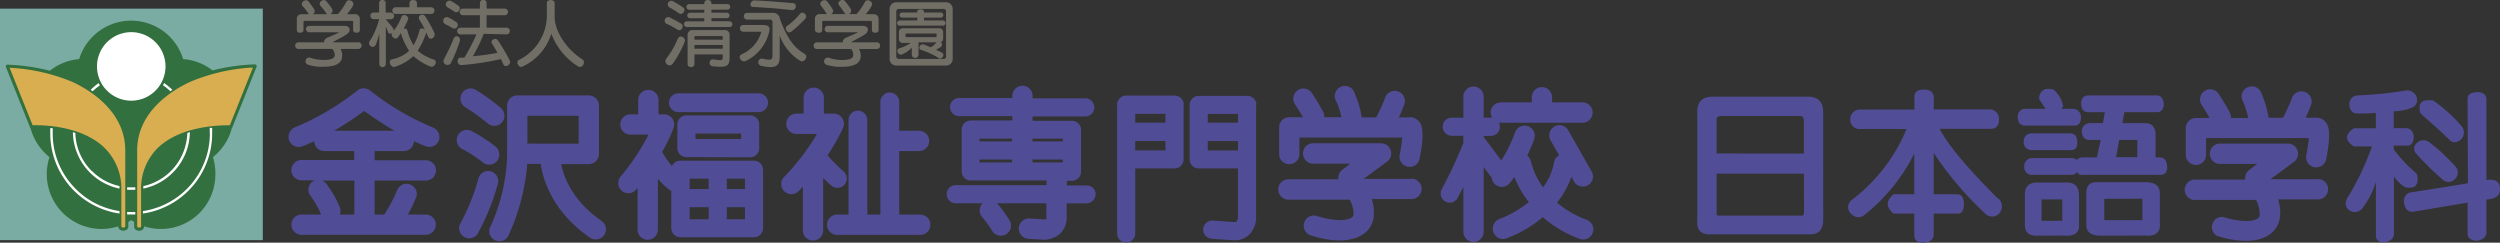 <svg xmlns="http://www.w3.org/2000/svg" viewBox="0 0 413.72 40.16"><rect x="0" y="0" width="413.72" height="40.16" fill="#333333" stroke="none"/><defs><style>.cls-1{fill:#7aaca4;}.cls-1,.cls-2,.cls-3,.cls-4,.cls-5{fill-rule:evenodd;}.cls-2{fill:#32703f;}.cls-3{fill:#d9ae51;}.cls-4{fill:#fff;}.cls-5{fill:#514c96;}.cls-6{fill:#716f65;}.cls-7{fill:#514d97;}</style></defs><g id="Layer_2" data-name="Layer 2"><g id="レイヤー_1" data-name="レイヤー 1"><path id="Fill-1" class="cls-1" d="M43.29,1.43H0V39.74H43.49V1.43Z"/><path id="Fill-2" class="cls-2" d="M42.42,10.78a.35.35,0,0,0-.26-.13,33.79,33.79,0,0,0-7,1,8.85,8.85,0,0,0-4.85-1.87,9,9,0,0,0-17.21,0A9,9,0,0,0,8.25,11.7a33.75,33.75,0,0,0-7-1,.33.33,0,0,0-.26.13.33.33,0,0,0,0,.29l4,10a.23.23,0,0,0,.07.11A9.13,9.13,0,0,0,8.19,26a9.07,9.07,0,0,0,8.6,11.89,8.8,8.8,0,0,0,2.78-.44.74.74,0,0,0,.21.51,1,1,0,0,0,1.25,0,.77.77,0,0,0,.21-.56v-.68l.47-.29.48.29v.68a.73.73,0,0,0,.21.56.81.81,0,0,0,.62.22.85.85,0,0,0,.63-.22.69.69,0,0,0,.2-.51,8.91,8.91,0,0,0,2.79.44,9,9,0,0,0,9-9.07A8.81,8.81,0,0,0,35.23,26a9,9,0,0,0,3.14-4.81.24.24,0,0,0,.08-.11l4-10a.37.37,0,0,0,0-.29Z"/><path class="cls-3" d="M41.8,11.32l-3.74,9.35a.1.1,0,0,1-.1.06c-1.27,0-7.85,0-11.75,3.66a9.41,9.41,0,0,0-2.86,7.14v5.84a.31.31,0,0,1-.06.21.44.44,0,0,1-.27.07.42.42,0,0,1-.27-.07.34.34,0,0,1-.05-.21V24.89c0-6.63,6.17-10.16,8.83-11.37A31.06,31.06,0,0,1,41.7,11.18a.1.1,0,0,1,.09,0,.12.12,0,0,1,0,.1M20.73,24.89V37.37a.3.3,0,0,1-.06.21.38.38,0,0,1-.26.07.44.44,0,0,1-.27-.07.31.31,0,0,1-.06-.21V31.53a9.45,9.45,0,0,0-2.86-7.14c-3.91-3.7-10.48-3.7-11.76-3.66a.09.09,0,0,1-.09-.07L1.63,11.32a.09.09,0,0,1,0-.1.1.1,0,0,1,.09,0A31.06,31.06,0,0,1,11.9,13.52c2.66,1.21,8.83,4.74,8.83,11.37"/><path class="cls-4" d="M16.05,11a5.67,5.67,0,1,1,1.66,4,5.67,5.67,0,0,1-1.66-4M21.72,31c-.23,0-.46,0-.68,0v.41c.22,0,.45,0,.68,0s.45,0,.67,0V31c-.22,0-.44,0-.67,0m2-.21c0,.13,0,.28,0,.42a9.67,9.67,0,0,0,7.7-9.34L31,22a9.29,9.29,0,0,1-7.28,8.8M16.52,14.1c-.07-.11-.13-.23-.2-.35A10.61,10.61,0,0,0,15,14.87c.12.08.22.16.34.23a9.77,9.77,0,0,1,1.23-1m11.62,1,.34-.23a11.26,11.26,0,0,0-1.37-1.13,2.08,2.08,0,0,1-.2.36,9,9,0,0,1,1.23,1m-13,13.21A9.19,9.19,0,0,1,12.47,22l-.41-.13a9.69,9.69,0,0,0,7.71,9.34c0-.14,0-.29,0-.42a9.17,9.17,0,0,1-4.57-2.51m19.53-6.26A13,13,0,0,1,23.65,34.93v.41A13.4,13.4,0,0,0,35.11,22.05c0-.29,0-.59,0-.89l-.4,0c0,.29,0,.58,0,.85M12.53,31.26a12.93,12.93,0,0,1-3.81-9.21c0-.27,0-.56,0-.85l-.4,0c0,.3,0,.6,0,.89A13.4,13.4,0,0,0,19.78,35.34v-.41a12.85,12.85,0,0,1-7.25-3.67m9.19,3.82c-.23,0-.46,0-.68,0v.41c.22,0,.45,0,.68,0s.45,0,.67,0v-.4l-.67,0"/><path class="cls-5" d="M76.45,15.43a1.68,1.68,0,0,1,2.31-.55,34.77,34.77,0,0,1,4.06,2.93,1.68,1.68,0,1,1-2.2,2.53A33.14,33.14,0,0,0,77,17.75,1.69,1.69,0,0,1,76.45,15.43Zm.13,9.27a22.2,22.2,0,0,1,3.32,2.17,1.68,1.68,0,0,0,2.37-.24A1.7,1.7,0,0,0,82,24.26a24.15,24.15,0,0,0-3.94-2.56,1.68,1.68,0,1,0-1.51,3Zm4.59,3.64a1.68,1.68,0,0,0-2,1.23h0a34.3,34.3,0,0,1-3.07,7.56A1.68,1.68,0,0,0,79,38.77a37.58,37.58,0,0,0,3.4-8.4A1.68,1.68,0,0,0,81.17,28.34Zm18.38,8.22a1.68,1.68,0,0,1-1.91,2.77c-6.26-4.32-7.79-9.66-8.16-12.2H87.25a34.87,34.87,0,0,1-3,11.61,1.68,1.68,0,1,1-3-1.43h0A30.72,30.72,0,0,0,83.92,26V17.48a1.69,1.69,0,0,1,1.68-1.69H97.44a1.69,1.69,0,0,1,1.68,1.69v8a1.68,1.68,0,0,1-1.68,1.68H92.88C93.27,29.21,94.67,33.19,99.55,36.56ZM95.76,23.77V19.16H87.28v4.61Zm29.78-8.33H112.27a1.56,1.56,0,0,0,0,3.12h13.27a1.56,1.56,0,0,0,0-3.12ZM113.59,26a1.5,1.5,0,0,1-1.5-1.5V20.61a1.5,1.5,0,0,1,1.5-1.51h10.55a1.5,1.5,0,0,1,1.5,1.51v3.92a1.5,1.5,0,0,1-1.5,1.5Zm1.5-3h7.56V22.1h-7.56Zm11.19,5.07v9.69a1.5,1.5,0,0,1-1.5,1.5H112.59a1.5,1.5,0,0,1-1.5-1.5V31.58l-.07,0a11.65,11.65,0,0,1-2.15-2V38a1.68,1.68,0,0,1-3.36,0V31.1l-.19.23a1.68,1.68,0,1,1-2.58-2.15,37.85,37.85,0,0,0,4.59-6.9h-3a1.68,1.68,0,1,1,0-3.36h1.28V16.55a1.68,1.68,0,1,1,3.36,0v2.37h.92a1.68,1.68,0,0,1,1.59,2.22,25.33,25.33,0,0,1-1.9,4,15.21,15.21,0,0,0,1.62,2.35,1.5,1.5,0,0,1,1.37-.9h12.19A1.51,1.51,0,0,1,126.28,28.1Zm-9,6.22h-3.15v2h3.15Zm0-4.72h-3.15v1.72h3.15Zm6,4.72h-3v2h3Zm0-4.72h-3v1.72h3Zm16.47,1a1.57,1.57,0,0,0-.14-2.2,30.14,30.14,0,0,1-2.67-2.66,33.76,33.76,0,0,0,2.57-4.54,1.71,1.71,0,0,0-.12-1.6A1.69,1.69,0,0,0,138,18.8h-1.66V16.31a1.68,1.68,0,1,0-3.35,0V18.8h-1.19a1.68,1.68,0,0,0,0,3.36h3.4a37.2,37.2,0,0,1-5.4,7.08,1.68,1.68,0,1,0,2.39,2.36c.23-.24.46-.47.68-.71V38a1.68,1.68,0,1,0,3.35,0V29.46c.41.39.85.81,1.35,1.25A1.56,1.56,0,0,0,139.75,30.56Zm12.54,4.95h-3.48V25h3.28a1.68,1.68,0,1,0,0-3.36h-3.28V16.88a1.56,1.56,0,1,0-3.12,0V35.51h-2.16V20a1.56,1.56,0,1,0-3.11,0V35.51h-1.88a1.68,1.68,0,1,0,0,3.36h13.75a1.68,1.68,0,1,0,0-3.36Zm29-3.37a1.49,1.49,0,0,1-1.49,1.5h-3.28v2.22a3.68,3.68,0,0,1-1.1,2.81,4.21,4.21,0,0,1-3.34.95l-1.88-.11a1.68,1.68,0,0,1-1.59-1.77,1.66,1.66,0,0,1,1.75-1.59l2,.11a1.86,1.86,0,0,0,.8,0,1.07,1.07,0,0,0,0-.35V33.64H165l.07.08A20.59,20.59,0,0,1,167,36.36a1.68,1.68,0,1,1-2.87,1.73,20.09,20.09,0,0,0-1.59-2.17,1.68,1.68,0,0,1,.07-2.28h-4.44a1.5,1.5,0,0,1,0-3H173.2v-.77H160.64a1.5,1.5,0,0,1-1.49-1.5V21.44a1.5,1.5,0,0,1,1.49-1.5h6.89v-.72h-8.81a1.5,1.5,0,0,1,0-3h8.81V16a1.68,1.68,0,1,1,3.35,0v.27h8.72a1.5,1.5,0,0,1,0,3h-8.72v.72h6.52a1.5,1.5,0,0,1,1.5,1.5v6.93a1.5,1.5,0,0,1-1.5,1.5h-.84v.77h3.28A1.49,1.49,0,0,1,181.33,32.14Zm-13.8-5.75h-5.39v.48h5.39Zm0-3.45h-5.39v.45h5.39Zm8.38,3.45h-5v.48h5Zm0-3.45h-5v.45h5Zm20-5.62v9.05a1.5,1.5,0,0,1-1.5,1.5h-6.5V38.63a1.5,1.5,0,0,1-3,0V17.32a1.5,1.5,0,0,1,1.5-1.5h8A1.5,1.5,0,0,1,195.9,17.32Zm-3,6h-5v1.56h5Zm0-4.49h-5V20.3h5Zm15-1.5v18.5a4.06,4.06,0,0,1-1.14,3,3.45,3.45,0,0,1-2.63.91c-1.66-.09-3.53-.24-3.61-.25a1.5,1.5,0,0,1,.25-3s1.9.15,3.5.24a.67.67,0,0,0,.42-.09,1.22,1.22,0,0,0,.21-.82V27.87h-6.5a1.5,1.5,0,0,1-1.5-1.5v-9a1.5,1.5,0,0,1,1.5-1.5h8A1.5,1.5,0,0,1,207.93,17.32Zm-3,6h-5v1.56h5Zm0-4.49h-5V20.3h5Zm28.37.58h-1.75c.57-1.23.87-2.06.89-2.12a1.68,1.68,0,1,0-3.16-1.14h0a29.51,29.51,0,0,1-1.47,3.26h-2.4a16.61,16.61,0,0,0-1.17-4,1.68,1.68,0,1,0-3,1.42h0A13.57,13.57,0,0,1,222,19.4h-2.85a1.68,1.68,0,0,0-.16-.85,34.4,34.4,0,0,0-1.84-3.08,1.68,1.68,0,1,0-2.8,1.85c.26.38.86,1.33,1.28,2.08h-2.27a1.67,1.67,0,0,0-1.68,1.68v4.41a1.68,1.68,0,1,0,3.36,0V22.76h17a21.67,21.67,0,0,1-.39,2.76,1.68,1.68,0,1,0,3.29.66c.95-4.76.23-5.65-.11-6.07A1.94,1.94,0,0,0,233.3,19.4Zm.35,10.17h-7.92l3.92-2.89a1.68,1.68,0,0,0-1-3h-11.4a1.69,1.69,0,0,0,0,3.37h6.28l-1.31,1a1.66,1.66,0,0,0-.67,1.59H213.1a1.69,1.69,0,0,0,0,3.37h10.26A5.07,5.07,0,0,1,224,35.5a.64.64,0,0,1-.31.49c-1.3.88-4.4.22-5.7-.23a1.68,1.68,0,0,0-1.12,3.17c.57.2,5.63,1.91,8.69-.15a4,4,0,0,0,1.75-2.71,6.91,6.91,0,0,0-.32-3.13h6.71a1.69,1.69,0,0,0,0-3.37Zm26.94.52a1.68,1.68,0,0,0,2.91-1.67l-3.92-6.89a1.66,1.66,0,0,0-2.28-.63,1.7,1.7,0,0,0-.64,2.3l1.41,2.46a1.69,1.69,0,0,0-.85,1.26h0A9.71,9.71,0,0,1,255.36,31a11.81,11.81,0,0,1-2-4.25h0a1.65,1.65,0,0,0-.62-1,25.81,25.81,0,0,0,1.16-2.75,1.68,1.68,0,1,0-3.19-1.06,23.17,23.17,0,0,1-2.27,4.62l-2.89-3.87v-.2h1.16a1.5,1.5,0,0,0,1.5-1.5,1.55,1.55,0,0,0-.16-.68,1.27,1.27,0,0,0,.34,0H262a1.69,1.69,0,0,0,0-3.37h-5.15v-.84a1.68,1.68,0,1,0-3.36,0v.84h-5.12a1.69,1.69,0,0,0-1.68,1.69,1.63,1.63,0,0,0,.23.84.93.93,0,0,0-.23,0h-1.16V16a1.68,1.68,0,0,0-3.36,0v3.47h-1.92a1.5,1.5,0,0,0,0,3h1.92v1.17a75.54,75.54,0,0,1-3.55,7.63,1.5,1.5,0,1,0,2.63,1.44c0-.08.4-.75.92-1.77v7.42a1.68,1.68,0,0,0,3.36,0V27.64l1.16,1.55c.05.07.11.13.16.19a1.69,1.69,0,0,0,3,.92c.27-.34.52-.69.76-1A16.5,16.5,0,0,0,253,33.44a17.84,17.84,0,0,1-4.91,2.82,1.69,1.69,0,0,0-.94,2.18,1.67,1.67,0,0,0,2.17,1,21,21,0,0,0,6-3.49,19.81,19.81,0,0,0,6.08,3.58,1.68,1.68,0,1,0,1.19-3.15,16.44,16.44,0,0,1-4.92-2.85,14.87,14.87,0,0,0,2.39-4.29ZM72.64,23.21a1.67,1.67,0,0,1-2.14,1,19,19,0,0,1-2-.86A1.68,1.68,0,0,1,66.81,25H62v1.52h8.47a1.68,1.68,0,1,1,0,3.36H62v5.62H63.6a25.87,25.87,0,0,0,2.15-4.09,1.68,1.68,0,0,1,3.12,1.24,30.61,30.61,0,0,1-1.36,2.85h2.93a1.68,1.68,0,1,1,0,3.36H49.9a1.68,1.68,0,1,1,0-3.36h3.21s0,0,0-.07a13.61,13.61,0,0,0-1.72-3,1.69,1.69,0,0,1,.3-2.36,3.18,3.18,0,0,1,.4-.23H49.9a1.68,1.68,0,1,1,0-3.36h8.71V25H53.72A1.68,1.68,0,0,1,52,23.36a20,20,0,0,1-2,.86,1.68,1.68,0,0,1-2.15-1,1.7,1.7,0,0,1,1-2.16h0a43.54,43.54,0,0,0,10.34-6.12,1.7,1.7,0,0,1,2,0,43.25,43.25,0,0,0,10.35,6.12h0A1.7,1.7,0,0,1,72.64,23.21Zm-14,6.68H53.32a1.68,1.68,0,0,1,.7.54,17.09,17.09,0,0,1,2.21,3.85,1.68,1.68,0,0,1,0,1.23h2.41Zm6.64-8.25a58.46,58.46,0,0,1-5-3.27,56.92,56.92,0,0,1-5,3.27Z"/><path class="cls-6" d="M59.34,8.1h-3a2.13,2.13,0,0,1,.29,1.09c0,1.5-1.43,1.86-3.27,1.86a7.76,7.76,0,0,1-2.28-.31.61.61,0,1,1,.34-1.16,7.35,7.35,0,0,0,2.1.34c1,0,1.81-.13,1.88-.75A1.62,1.62,0,0,0,55,8.1H49.3A.56.56,0,0,1,49.3,7h4.4c-.2-.18.13-.63.46-.76.77-.33,1.52-.63,2-.9h-5a.53.53,0,1,1,0-1.06H57c1,0,1.14.88.38,1.39s-1.51.85-2.23,1.25c0,0,0,0,0,.08h4.27A.56.56,0,0,1,59.34,8.1ZM50.22,5V3.64c0-.13.06-.19.18-.19h7.86c.12,0,.18.06.18.19V5c0,.55,1.11.55,1.11,0V3.23a.79.79,0,0,0-.89-.88H57.41a7.3,7.3,0,0,0,1-1.4C58.8.3,57.66-.34,57.3.33a10,10,0,0,1-1.37,2H54.64a.59.59,0,0,0,.34-.8A8.94,8.94,0,0,0,54,.19c-.43-.51-1.41.17-1,.73A15.5,15.5,0,0,1,54,2.18a.94.94,0,0,0,.18.17h-2.4A.58.58,0,0,0,52,1.56,14.72,14.72,0,0,0,51.06.23c-.43-.5-1.46.13-1,.75A10.41,10.41,0,0,1,51,2.2a.58.58,0,0,0,.11.15H50a.78.78,0,0,0-.88.88V5C49.11,5.56,50.22,5.56,50.22,5ZM71.8,9.86a7.41,7.41,0,0,1-2.68-1.48,12,12,0,0,0,1.39-2.91.7.7,0,0,0,0-.14c.12.25.23.51.35.76.32.72,1.35.07,1-.72A26.44,26.44,0,0,0,70.4,2.74c-.44-.69-1.4-.12-1,.52s.63,1.09.92,1.64c-.29-.24-.79-.3-.89.08a9.3,9.3,0,0,1-1,2.52A9.37,9.37,0,0,1,67.4,5c-.09-.29-.37-.31-.63-.21a16.91,16.91,0,0,0,.75-1.54c.27-.63-.85-1.09-1.08-.46a8.62,8.62,0,0,1-1.32,2.35.52.52,0,0,0-.09-.5c-.23-.31-.71-.87-1.19-1.45h.83a.55.55,0,0,0,0-1.1h-.85V.51a.54.54,0,0,0-1.08,0V2.07h-.9a.55.55,0,0,0,0,1.1h.9a12.21,12.21,0,0,1-1.57,3.66c-.39.58.53,1.4,1,.6a10.54,10.54,0,0,0,.6-1.91v5.05a.54.54,0,0,0,1.08,0V4.41a8.71,8.71,0,0,1,.38.94c.11.29.44.24.63.12-.25.52.57,1.29,1,.7q.25-.34.48-.69a11.35,11.35,0,0,0,1.36,2.93,5.79,5.79,0,0,1-2.83,1.41c-.74.17-.21,1.45.45,1.23a7.53,7.53,0,0,0,3.09-1.77A9.34,9.34,0,0,0,71.21,11C71.86,11.3,72.53,10.14,71.8,9.86ZM65.41,2.31h6a.56.56,0,0,0,0-1.11H69V.51c0-.68-1.24-.68-1.24,0V1.2H65.41A.56.56,0,0,0,65.41,2.31ZM75.07,6.4a31.26,31.26,0,0,1-1.59,3.36.66.66,0,1,0,1.15.66,27,27,0,0,0,1.45-3.55C76.34,6.06,75.36,5.64,75.07,6.4ZM73.68,4c.39.19.75.38,1.22.65.68.38,1.18-.62.6-1a13.75,13.75,0,0,0-1.27-.75A.61.61,0,1,0,73.68,4ZM83.89,5.69a.56.56,0,0,0,0-1.11H80.52V2.52h3a.55.55,0,0,0,0-1.1h-3V.51a.55.55,0,0,0-1.1,0v.91H76.61a.55.55,0,0,0,0,1.1h2.81V4.58H76.14a.56.56,0,0,0,0,1.11h2.71a32.41,32.41,0,0,1-2,3.85l-.65,0c-.73.08-.56,1.27.14,1.23a43.08,43.08,0,0,0,6.55-1c.14.28.27.57.4.86.34.72,1.4,0,1.06-.63a30,30,0,0,0-2-3.38c-.3-.43-1.32,0-.93.59.26.39.58.92.91,1.53a41.07,41.07,0,0,1-4.08.57,27.09,27.09,0,0,0,1.8-3.71ZM74.08,1.23c.38.22.68.4,1.17.73s1.21-.53.63-1A13.19,13.19,0,0,0,74.77.23C74-.24,73.37.83,74.08,1.23ZM96.35,9.8c-2.45-1.52-4.56-4.51-4.56-7V.51c0-.67-1.29-.67-1.29,0v2.3A8.26,8.26,0,0,1,85.9,9.9c-.68.36,0,1.39.53,1.13a8.85,8.85,0,0,0,4.81-5.46A10.89,10.89,0,0,0,95.69,11C96.41,11.39,97,10.2,96.35,9.8Zm14.44-8.58a17.4,17.4,0,0,1,1.59,1c.55.4,1.25-.6.65-1a17.81,17.81,0,0,0-1.64-1A.58.58,0,1,0,110.79,1.22ZM110.47,4a16.6,16.6,0,0,1,1.67.92c.6.37,1.19-.65.58-1A12.76,12.76,0,0,0,111,3,.59.59,0,1,0,110.47,4Zm10.26-.49h-3V3h2.55a.45.45,0,0,0,0-.9h-2.55v-.5h2.71a.47.47,0,0,0,0-.93h-2.71V.51c0-.68-1.17-.68-1.17,0V.68H114a.47.47,0,0,0,0,.93h2.55v.5h-2.36a.45.45,0,0,0,0,.9h2.36v.52h-2.89a.47.47,0,0,0,0,.94h7.08A.47.47,0,0,0,120.73,3.53Zm-8.56,2.89a14.44,14.44,0,0,1-1.86,3.24c-.63.77.48,1.61,1,.92a16.27,16.27,0,0,0,2-3.65C113.56,6.2,112.48,5.65,112.17,6.42Zm8.57-.56V9.54c0,1.43-.51,1.68-2.82,1.42-.76-.09-.57-1.23.09-1.13,1.53.23,1.6.17,1.6-.43V9h-4.69v1.6c0,.67-1.13.67-1.13,0V5.86a.78.78,0,0,1,.88-.88h5.19A.78.78,0,0,1,120.74,5.86Zm-1.13,1.61h-4.69v.61h4.69Zm0-1.3a.16.16,0,0,0-.18-.18H115.1a.16.16,0,0,0-.18.18v.41h4.69Zm13.52,2.74c-1.88-1.07-3-2.89-4.06-5.76a1.11,1.11,0,0,0-1.1-1h-4.4a.56.56,0,0,0,0,1.11h3.88a.38.38,0,0,1,.39.38V9c0,.88-.11,1.07-1.68.7a.6.6,0,1,0-.13,1.2c2.49.57,3-.11,3-1.55V5.86a8.19,8.19,0,0,0,3.43,4.23C133.13,10.42,133.84,9.31,133.13,8.91Zm-8.51-7.74c2.49.13,4,.25,6.41.52.74.08.94-1.08.22-1.15-2.49-.21-4.07-.34-6.39-.45C124.19.05,123.88,1.13,124.62,1.17Zm5.64,3.13c-.61.41.13,1.36.63,1a20.13,20.13,0,0,0,2.39-2.19c.47-.52-.41-1.36-.85-.84A11.82,11.82,0,0,1,130.26,4.3Zm-3.75-.14h-3.58a.56.56,0,0,0,0,1.11h2.89c.1,0,.15.09.12.2A5.83,5.83,0,0,1,122.7,9c-.7.38,0,1.41.71,1.09A7.13,7.13,0,0,0,127.34,5C127.44,4.52,127.12,4.16,126.51,4.16ZM145.18,7h-4.26s0-.07,0-.08c.73-.4,1.52-.77,2.24-1.25s.63-1.39-.39-1.39H137a.53.53,0,1,0,0,1.06h5c-.47.27-1.23.57-2,.9-.33.13-.66.58-.47.76h-4.4a.56.56,0,0,0,0,1.11h5.73a1.56,1.56,0,0,1,.34,1.07c-.06.62-.92.75-1.88.75a7.34,7.34,0,0,1-2.09-.34.61.61,0,1,0-.34,1.16,7.72,7.72,0,0,0,2.28.31c1.83,0,3.27-.36,3.27-1.86a2.14,2.14,0,0,0-.3-1.09h3A.56.56,0,0,0,145.18,7Zm-9.12-2V3.64a.17.17,0,0,1,.19-.19h7.85a.17.17,0,0,1,.19.19V5c0,.55,1.1.55,1.1,0V3.23a.78.78,0,0,0-.88-.88h-1.25a7.3,7.3,0,0,0,1-1.4c.36-.65-.78-1.29-1.13-.62a9.93,9.93,0,0,1-1.38,2h-1.28a.6.6,0,0,0,.34-.8,9.19,9.19,0,0,0-1-1.36c-.43-.51-1.41.17-.94.73a14.83,14.83,0,0,1,.9,1.26,1,1,0,0,0,.19.17h-2.4a.58.58,0,0,0,.24-.79,14.09,14.09,0,0,0-.94-1.33c-.43-.5-1.46.13-1,.75a9.32,9.32,0,0,1,.87,1.22,1,1,0,0,0,.11.15h-1.09a.79.79,0,0,0-.89.88V5C135,5.56,136.06,5.56,136.06,5Zm21.6-3.52V9.75a1.09,1.09,0,0,1-1.09,1.1h-8.25a1.1,1.1,0,0,1-1.1-1.1V1.48a1.11,1.11,0,0,1,1.1-1.11h8.25A1.1,1.1,0,0,1,157.66,1.48Zm-1.1.39a.38.38,0,0,0-.39-.39h-7.45a.39.39,0,0,0-.4.39V9.35a.4.4,0,0,0,.4.4h7.45a.39.39,0,0,0,.39-.4ZM156,3.39h-3.1V2.91h2.79a.42.42,0,1,0,0-.84h-2.79V1.88c0-.43-1.1-.43-1.1,0v.19h-2.51a.42.42,0,1,0,0,.84h2.51v.48h-2.84a.43.43,0,1,0,0,.85h7A.43.43,0,1,0,156,3.39Zm-.62,6.24a12.77,12.77,0,0,0-2.95-1.37c-.57-.18-.21-1.08.44-.89.33.1.78.31,1.16.46A3.84,3.84,0,0,0,155,7H152v2.1a.56.56,0,0,1-1.11,0V7.89A5.06,5.06,0,0,1,149.29,9c-.62.28-1.14-.83-.45-1a7.15,7.15,0,0,0,1.89-.9h-1.26a.63.63,0,0,1-.71-.72V5.4a.63.63,0,0,1,.71-.72h5.91a.63.63,0,0,1,.7.72v.89q0,.54-.39.66a.53.53,0,0,1,0,.82c-.19.15-.52.31-.78.47.3.15.67.3.94.45C156.48,9,155.85,9.94,155.35,9.63ZM155,5.69c0-.1,0-.15-.14-.15H150c-.09,0-.14,0-.14.15V6a.13.13,0,0,0,.14.14h4.84A.13.13,0,0,0,155,6Z"/><path class="cls-7" d="M280.88,19q-.22-3.09,2.67-3h15.51c1.85-.07,2.74.89,2.66,2.88V36.1c.08,1.93-.77,2.82-2.55,2.68H283.33c-1.79.14-2.6-.65-2.45-2.36Zm17.64,6.41V19.84c-.07-.42-.25-.64-.54-.64H284.62q-.54.12-.54.54V25.4Zm0,3.33H284.08v6.41c-.07.43.14.61.64.53H298c.36.08.54-.1.54-.53Z"/><path class="cls-7" d="M307.93,18.13h8.88V16c0-.78.53-1.18,1.61-1.18s1.52.5,1.6,1.28v2h9.2a1.56,1.56,0,0,1,1.6,1.61c0,1.07-.47,1.61-1.39,1.61H321q1.81,3.63,9,10.91c.5.5.78.75.86.75a1.81,1.81,0,0,1,0,2.34,1.59,1.59,0,0,1-2.24.11A55.58,55.58,0,0,1,320,25.3v6.85h4c.64.07,1,.6,1,1.6s-.32,1.6-1,1.6h-4v3.53c-.08.78-.61,1.21-1.6,1.28s-1.61-.39-1.61-1.17V35.35h-3.43q-1.92-1.6,0-3.2h3.43V25.4a29.83,29.83,0,0,1-8.24,10.16,1.55,1.55,0,0,1-2.24-.21,1.47,1.47,0,0,1,.11-2.24,28.21,28.21,0,0,0,9.09-11.76h-7.6a1.54,1.54,0,0,1-1.72-1.61A1.62,1.62,0,0,1,307.93,18.13Z"/><path class="cls-7" d="M345.59,18.57c-.73,0-1.12-.43-1.19-1.3s.36-1.41,1.07-1.48H357c.64.07,1,.53,1.07,1.38s-.43,1.4-1.07,1.4h-5.45l-.32,1.81H355c1.14,0,1.72.65,1.72,1.93v3.74h.85c.64.07,1,.57,1.07,1.5s-.43,1.39-1.07,1.39H344.83c-.64.07-1-.11-1.06-.53a1.18,1.18,0,0,1-1.08.53h-6.31A1.24,1.24,0,0,1,335,27.66a1.3,1.3,0,0,1,1.28-1.5h6.52a1.42,1.42,0,0,1,.86.31,1.39,1.39,0,0,1,1-.42H347l.64-2.89H345.8c-.79,0-1.23-.46-1.29-1.39a1.33,1.33,0,0,1,1.29-1.39H348l.33-1.81ZM335.2,18h3.32a7.77,7.77,0,0,1-.64-1c-.08,0-.11,0-.11-.1-.28-.43-.39-.72-.31-.86.28-1.21,1.09-1.6,2.45-1.17.21.21.5.53.85,1a5.23,5.23,0,0,1,.65,1.61.63.63,0,0,1-.32.53h2a1.32,1.32,0,0,1,1.28,1.39c0,.92-.36,1.39-1.07,1.39H335.2c-.85,0-1.28-.47-1.28-1.39A1.24,1.24,0,0,1,335.2,18Zm.86,4.07h6.63c.71.07,1.08.56,1.08,1.49s-.37,1.29-1.08,1.29h-6.42a1.31,1.31,0,0,1-1.38-1.29C334.89,22.66,335.27,22.17,336.06,22.1Zm14.12,3.95h3.52V23.16h-3ZM347.93,39c-1.85.07-2.75-.57-2.67-1.92V32.15c-.08-1.43.6-2.11,2-2h7.81c1.64,0,2.43.68,2.36,2v4.71c.14,1.56-.65,2.27-2.36,2.13Zm-10.7,0c-1.49.07-2.21-.57-2.13-1.92V32.36c-.08-1.5.68-2.22,2.25-2.15h4.7c1.35,0,2,.72,2,2.15v4.71q.21,2.13-2.46,1.92Zm11-6.1v3.53h6.31V32.89Zm-10.37,3.64h3.42V33h-3.42Z"/><path class="cls-7" d="M390.07,15.79A62.87,62.87,0,0,0,398,15a1.64,1.64,0,0,1,1.92,1.07,1.37,1.37,0,0,1-1,1.82,3.83,3.83,0,0,1-.54.21,11.47,11.47,0,0,1-2.24.33v2.78h2.13c.71.07,1.11.57,1.19,1.49-.08.93-.44,1.4-1.08,1.4h-2.24v.64a27.23,27.23,0,0,0,2.78,3.1c.57.5.92.82,1.07,1q.54,2.69-2,2.14a7.2,7.2,0,0,1-1.82-1.72v9.53c-.07.71-.57,1.14-1.5,1.28s-1.49-.36-1.49-1.07V30.11A13.46,13.46,0,0,1,391,34.39a1.57,1.57,0,0,1-2,.54,1.4,1.4,0,0,1-.65-1.92,1.06,1.06,0,0,1,.23-.44,44.69,44.69,0,0,0,3.95-8.34h-3c-1.5-1-1.5-2,0-3h3.64V18.67a25,25,0,0,1-3,.11c-.85,0-1.31-.47-1.38-1.4A1.42,1.42,0,0,1,390.07,15.79Zm18.29.52c0-.64.5-1,1.5-1.06s1.53.42,1.61,1.06V29.79c1.42-.21,2.16.22,2.24,1.28.13,1.21-.61,1.86-2.24,1.94v5.56c-.08.71-.61,1.13-1.61,1.28-1-.08-1.5-.47-1.5-1.18V33.53l-9,1.51c-.85.07-1.35-.4-1.49-1.4A1.43,1.43,0,0,1,399,31.82c.14,0,3.27-.49,9.41-1.49Zm-3.1,6.75q-1.5-1.5-4.7-4.28-.75-2.58,2.13-2.14a25.28,25.28,0,0,1,4.7,4.27,1.62,1.62,0,0,1-.1,2.15C406.51,23.7,405.83,23.7,405.26,23.06Zm-1.07,6.63c-.43-.36-1.1-1-2-1.82-1.07-1.07-1.82-1.86-2.25-2.36a1.18,1.18,0,0,1,0-1.82,1.56,1.56,0,0,1,2-.21,29.69,29.69,0,0,1,4.49,4.18,1.43,1.43,0,0,1-.21,2A1.41,1.41,0,0,1,404.19,29.69Z"/><path class="cls-5" d="M383.31,19.48h-1.75c.57-1.23.87-2.06.89-2.11a1.68,1.68,0,1,0-3.16-1.15h0a29.51,29.51,0,0,1-1.47,3.26h-2.4a16.11,16.11,0,0,0-1.17-4,1.68,1.68,0,1,0-3,1.43h0a13.14,13.14,0,0,1,.8,2.62h-2.86a1.7,1.7,0,0,0-.16-.85c-.52-1.07-1.7-2.88-1.83-3.08a1.68,1.68,0,1,0-2.8,1.85c.25.38.85,1.33,1.27,2.08h-2.27a1.68,1.68,0,0,0-1.68,1.68v4.41a1.68,1.68,0,0,0,3.36,0V22.85h17a22.33,22.33,0,0,1-.4,2.75,1.68,1.68,0,1,0,3.29.66c.95-4.76.23-5.65-.11-6.06A1.9,1.9,0,0,0,383.31,19.48Z"/><path class="cls-5" d="M383.67,29.65h-7.93l3.92-2.89a1.68,1.68,0,0,0-1-3h-11.4a1.69,1.69,0,0,0,0,3.37h6.28l-1.31,1a1.68,1.68,0,0,0-.67,1.59h-8.46a1.69,1.69,0,0,0,0,3.37h10.26a5.09,5.09,0,0,1,.59,2.56.64.64,0,0,1-.31.49c-1.3.88-4.4.22-5.7-.23A1.68,1.68,0,0,0,366.83,39c.57.2,5.63,1.91,8.69-.15a4,4,0,0,0,1.75-2.7A6.68,6.68,0,0,0,377,33h6.72a1.69,1.69,0,0,0,0-3.37Z"/></g></g></svg>
